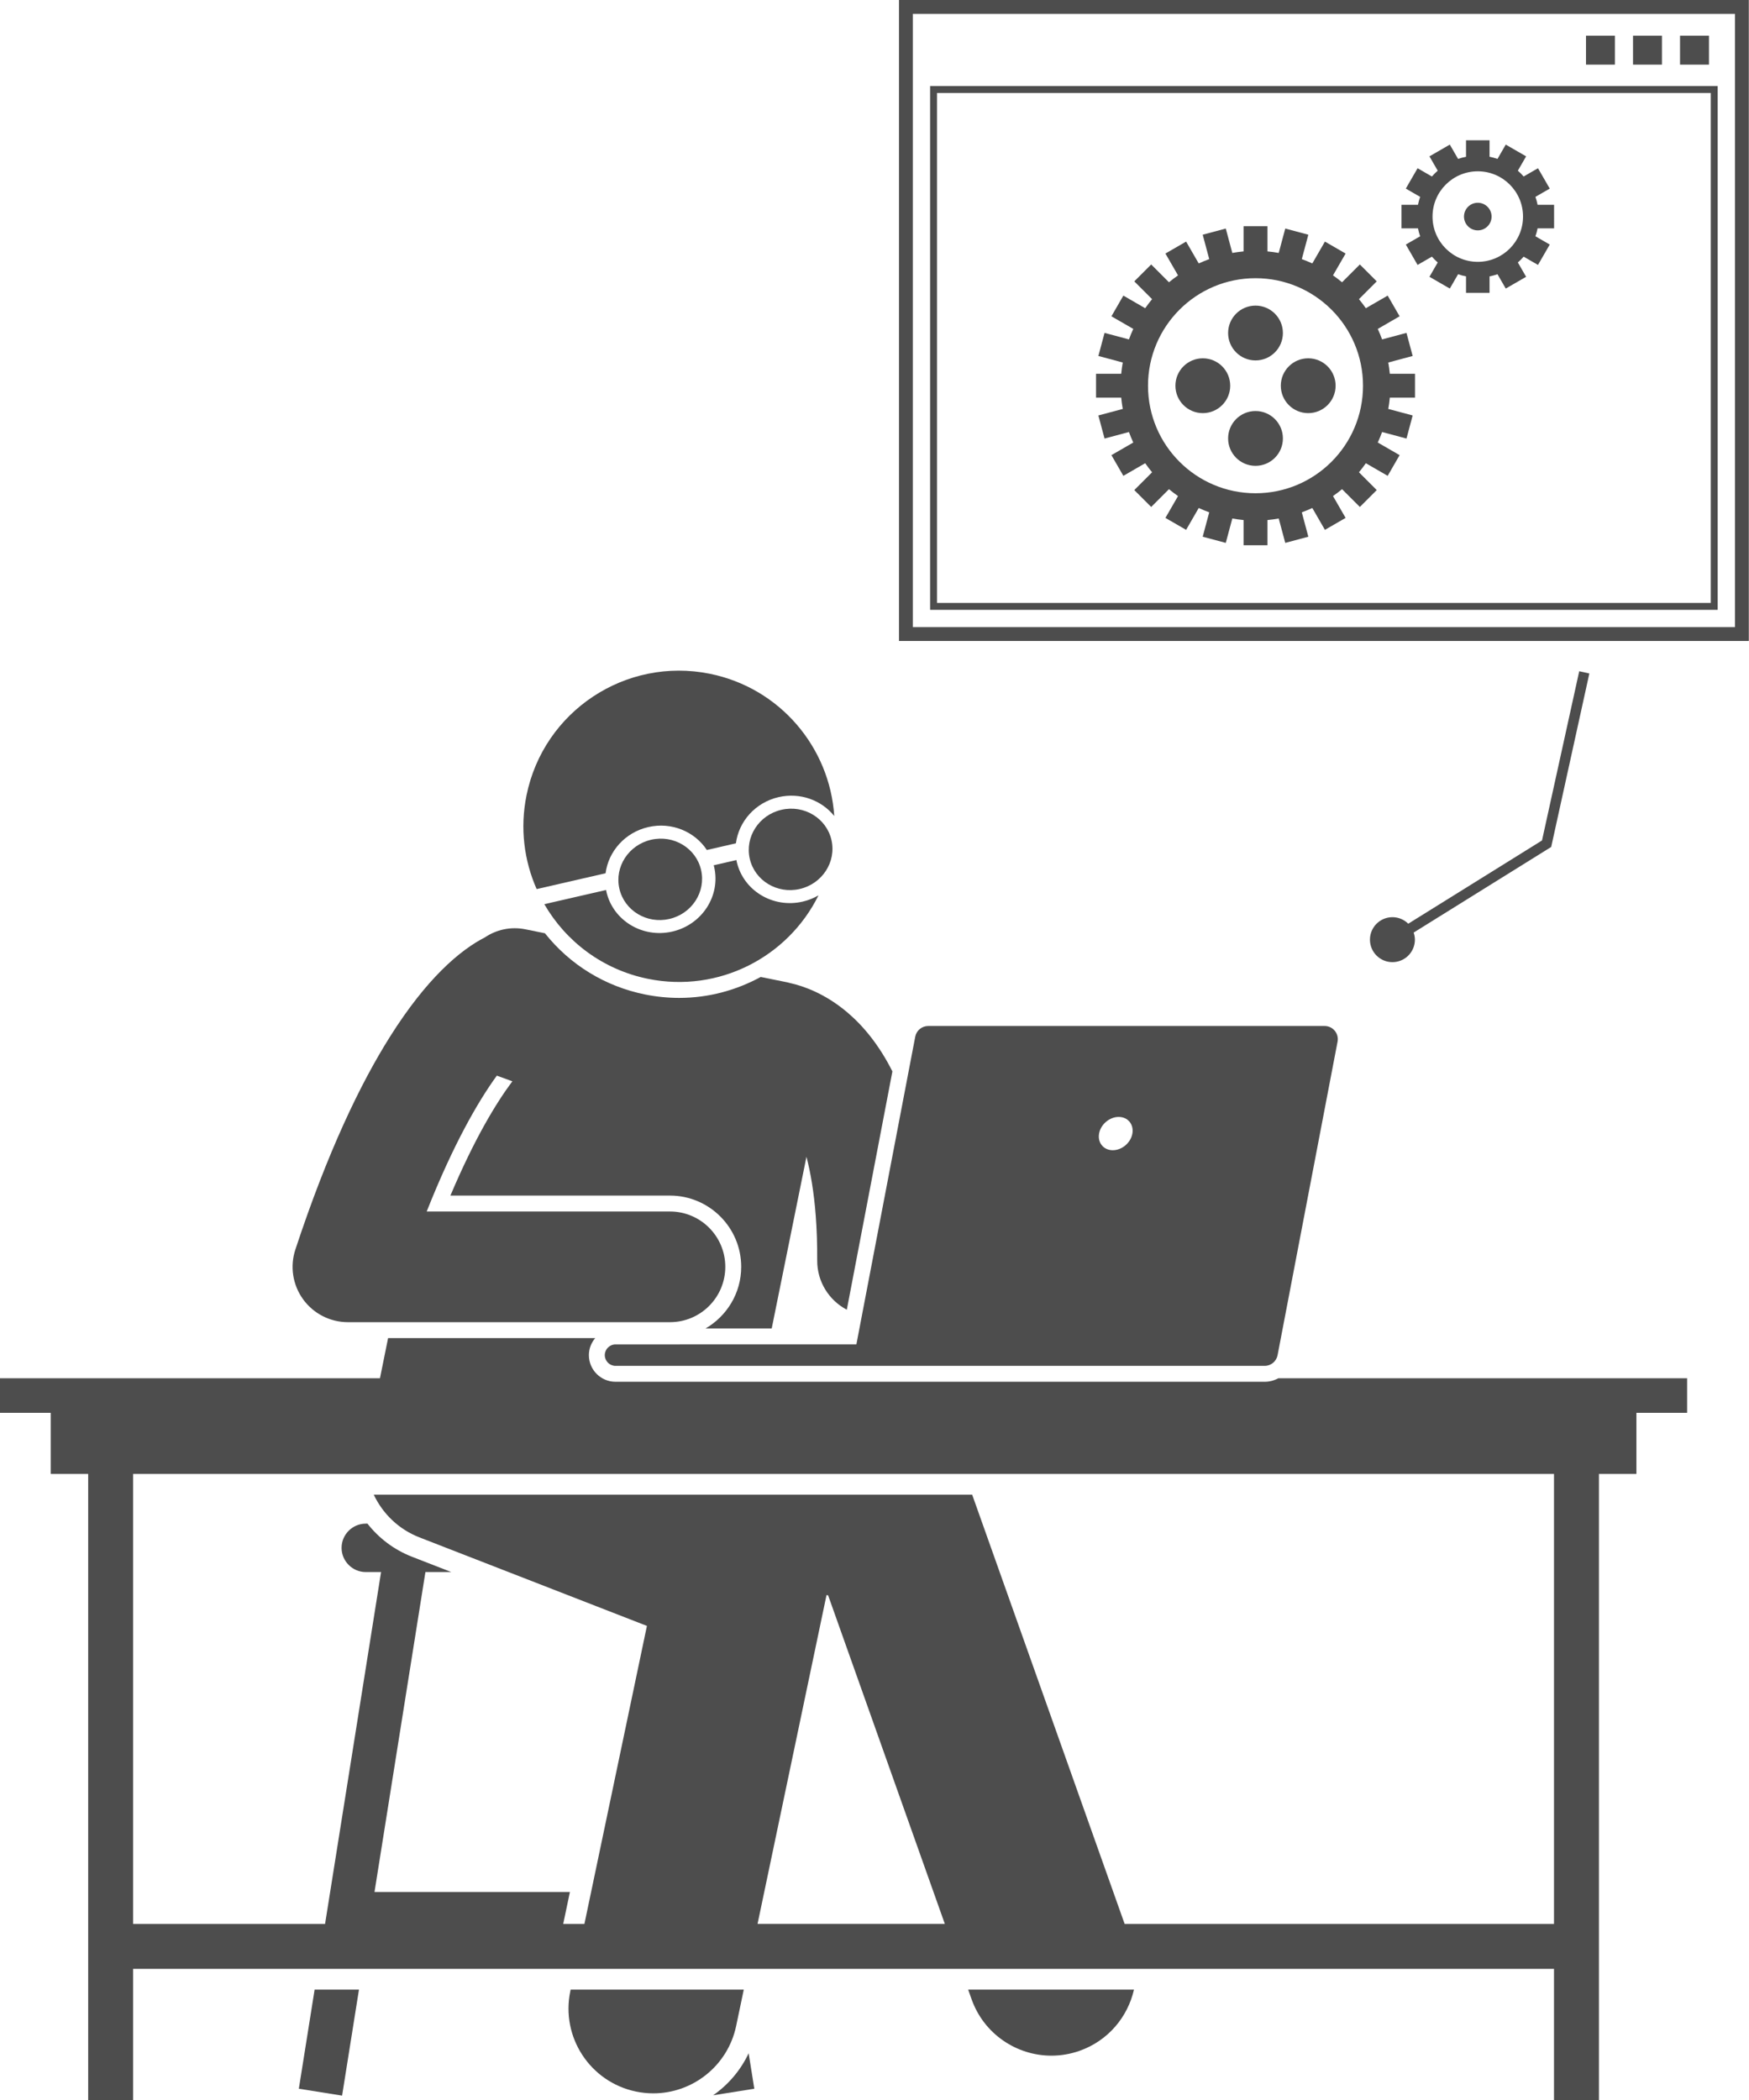 <?xml version="1.0" encoding="UTF-8" standalone="no"?><svg xmlns="http://www.w3.org/2000/svg" xmlns:xlink="http://www.w3.org/1999/xlink" fill="#4d4d4d" height="303.6" preserveAspectRatio="xMidYMid meet" version="1" viewBox="0.0 0.0 252.9 303.6" width="252.9" zoomAndPan="magnify"><g id="change1_1"><path d="M43.211 301.952L49.466 302.948 51.905 287.626 45.492 287.626z" fill="inherit"/><path d="M103.108,302.902l5.962-0.949l-0.817-5.131C107.093,299.286,105.306,301.379,103.108,302.902z" fill="inherit"/><path d="M140.489,289.019c1.783,5.019,6.504,8.152,11.543,8.152c1.361,0,2.745-0.229,4.101-0.71 c4.103-1.458,6.934-4.881,7.835-8.834h-23.973L140.489,289.019z" fill="inherit"/><path d="M82.512,287.626l-0.047,0.226c-1.389,6.621,2.853,13.115,9.474,14.504c0.849,0.178,1.694,0.263,2.528,0.263 c5.673,0,10.766-3.964,11.977-9.737l1.103-5.256H82.512z" fill="inherit"/><path d="M43.823,187.824c1.504,2.081,3.916,3.313,6.483,3.313H96.876c4.418,0,8-3.582,8-8s-3.582-8-8-8H61.699 c3.88-9.783,7.416-15.88,10.141-19.639l2.246,0.817c-2.333,3.114-5.452,8.239-8.959,16.522h31.749 c5.68,0,10.3,4.621,10.3,10.3c0,3.807-2.082,7.131-5.161,8.913h9.571l5.026-24.825 c0.6,2.303,1.079,5.107,1.339,8.505c0.15,1.959,0.229,4.111,0.214,6.481c-0.018,3.06,1.698,5.767,4.281,7.125 l6.593-34.451c-1.955-3.881-4.255-6.615-6.515-8.53c-3.234-2.74-6.372-3.819-8.279-4.242 c-0.137-0.036-0.272-0.077-0.412-0.105l-3.837-0.777c-3.536,1.928-7.56,3.028-11.79,3.028 c-1.65,0-3.314-0.168-4.945-0.498c-5.779-1.17-10.841-4.285-14.466-8.847l-2.828-0.573 c-2.119-0.429-4.208,0.055-5.866,1.178c-1.666,0.847-3.809,2.3-6.286,4.776c-2.242,2.243-4.753,5.333-7.427,9.577 c-4.298,6.823-9.008,16.625-13.676,30.753C41.905,183.066,42.318,185.743,43.823,187.824z" fill="inherit"/><path d="M116.055,130.343c-4.303,0.988-8.567-1.593-9.525-5.764c-0.019-0.082-0.027-0.164-0.043-0.247 l-3.292,0.756c0.021,0.081,0.05,0.158,0.069,0.241c0.958,4.172-1.753,8.354-6.056,9.342 c-4.303,0.988-8.567-1.593-9.525-5.764c-0.019-0.082-0.027-0.164-0.043-0.247l-8.933,2.051 c3.116,5.386,8.434,9.464,15.011,10.796c10.221,2.069,20.222-3.145,24.632-12.072 C117.652,129.841,116.884,130.152,116.055,130.343z" fill="inherit"/><path d="M93.737,119.564c3.375-0.775,6.719,0.651,8.47,3.313l4.203-0.965c0.414-3.159,2.8-5.902,6.176-6.677 c3.12-0.716,6.213,0.449,8.046,2.731c-0.649-9.882-7.813-18.504-17.986-20.564 c-12.179-2.466-24.051,5.408-26.517,17.588c-0.96,4.739-0.347,9.429,1.469,13.539l9.965-2.288 C87.975,123.082,90.362,120.34,93.737,119.564z" fill="inherit"/><path d="M115.635,128.515c3.261-0.749,5.317-3.92,4.591-7.082c-0.726-3.162-3.96-5.119-7.221-4.37 c-3.261,0.749-5.317,3.92-4.591,7.082C109.14,127.308,112.374,129.264,115.635,128.515z" fill="inherit"/><ellipse cx="95.471" cy="127.118" fill="inherit" rx="6.06" ry="5.875" transform="rotate(-12.933 95.487 127.135)"/><path d="M7.333,204.243v8.833H12.75v90.562h6.5v-19.012h205.453v19.012h6.5v-90.562h5.417v-8.833h7.333v-4.482v-0.518 h-59.104c-0.596,0.321-1.271,0.509-1.984,0.509H89.002c-2.123,0-3.851-1.727-3.851-3.851 c0-0.942,0.353-1.794,0.916-2.464H56.116l-1.175,5.806h-3.061H0v0.518v4.482H7.333z M109.539,278.126l9.973-47.535 l0.233,0.036l16.875,47.498h-3.184h-20.831H109.539z M224.703,278.126h-3h-55.9h-3.184l-22.044-62.049H54.046 c1.289,2.729,3.574,4.992,6.611,6.174l32.886,12.794l-9.038,43.081h-3.066l0.968-4.614H54.151l7.362-46.25h3.752 l-5.696-2.216c-2.612-1.016-4.799-2.698-6.435-4.784h-0.243c-1.925,0-3.5,1.575-3.5,3.5c0,1.925,1.575,3.5,3.5,3.5h2.21 l-8.097,50.864H22.25H19.25v-65.049h205.453V278.126z" fill="inherit"/><path d="M87.451,195.902c0,0.853,0.698,1.551,1.551,1.551h36.533h44.39h12.941c0.912,0,1.696-0.648,1.868-1.544 l8.674-45.327c0.224-1.172-0.674-2.259-1.868-2.259h-57.331c-0.912,0-1.696,0.648-1.868,1.544l-8.512,44.485 H89.001C88.149,194.351,87.451,195.049,87.451,195.902z M158.923,163.872c0.234-1.329,1.502-2.407,2.832-2.407 s2.217,1.078,1.983,2.407s-1.502,2.407-2.832,2.407S158.688,165.201,158.923,163.872z" fill="inherit"/><path d="M129.992,92.661h122.88V0H129.992V92.661z M131.992,2h118.88v88.661H131.992V2z" fill="inherit"/><path d="M134.491,88.16h113.881V12.438H134.491V88.16z M135.491,13.438h111.881v73.723H135.491V13.438z" fill="inherit"/><path d="M229.331 5.161H233.515V9.345H229.331z" fill="inherit"/><path d="M236.129 5.161H240.313V9.345H236.129z" fill="inherit"/><path d="M242.927 5.161H247.111V9.345H242.927z" fill="inherit"/><path d="M229.815,97.359l-1.465-0.322l-5.381,24.462l-19.341,12.035c-0.587-0.583-1.395-0.944-2.288-0.944 c-1.795,0-3.25,1.455-3.25,3.25s1.455,3.25,3.25,3.25s3.25-1.455,3.25-3.25c0-0.361-0.073-0.701-0.181-1.026 l19.889-12.376L229.815,97.359z" fill="inherit"/><path d="M200.741,52.405l3.526-0.945l-0.894-3.337l-3.526,0.945c-0.189-0.517-0.397-1.023-0.627-1.518l3.16-1.825 l-1.727-2.991l-3.157,1.823c-0.316-0.449-0.644-0.889-0.996-1.309l2.573-2.573l-2.443-2.442l-2.573,2.573 c-0.42-0.352-0.86-0.68-1.309-0.996l1.823-3.157l-2.991-1.727l-1.825,3.16 c-0.495-0.231-1.002-0.438-1.518-0.627l0.945-3.526l-3.337-0.894l-0.945,3.526 c-0.537-0.093-1.078-0.173-1.629-0.221v-3.643h-3.454v3.643c-0.551,0.048-1.092,0.128-1.629,0.221l-0.945-3.526 l-3.337,0.894l0.945,3.526c-0.517,0.189-1.023,0.397-1.518,0.627l-1.825-3.16l-2.991,1.727l1.823,3.157 c-0.449,0.316-0.889,0.644-1.309,0.996l-2.573-2.573l-2.443,2.442l2.573,2.573 c-0.352,0.42-0.68,0.86-0.996,1.309l-3.157-1.823l-1.727,2.991l3.16,1.825 c-0.231,0.495-0.438,1.002-0.627,1.518l-3.526-0.945l-0.894,3.337l3.526,0.945 c-0.093,0.537-0.173,1.078-0.221,1.629h-3.643v3.454h3.643c0.049,0.551,0.128,1.092,0.221,1.629l-3.526,0.945 l0.894,3.337l3.526-0.945c0.189,0.517,0.397,1.023,0.627,1.518l-3.16,1.825l1.727,2.991l3.157-1.823 c0.316,0.449,0.644,0.889,0.996,1.309l-2.573,2.573l2.443,2.442l2.573-2.573c0.42,0.352,0.86,0.68,1.309,0.996 l-1.823,3.157l2.991,1.727l1.825-3.16c0.495,0.231,1.002,0.438,1.518,0.627l-0.945,3.526l3.337,0.894 l0.945-3.526c0.537,0.093,1.078,0.173,1.629,0.221v3.643h3.454v-3.643c0.551-0.048,1.092-0.128,1.629-0.221 l0.945,3.526l3.337-0.894l-0.945-3.526c0.517-0.189,1.023-0.397,1.518-0.627l1.825,3.16l2.991-1.727 l-1.823-3.157c0.449-0.316,0.889-0.644,1.309-0.996l2.573,2.573l2.443-2.442l-2.573-2.573 c0.352-0.42,0.68-0.86,0.996-1.309l3.157,1.823l1.727-2.991l-3.16-1.825c0.231-0.495,0.438-1.002,0.627-1.518 l3.526,0.945l0.894-3.337l-3.526-0.945c0.093-0.537,0.173-1.078,0.221-1.629h3.643v-3.454h-3.643 C200.914,53.483,200.834,52.942,200.741,52.405z M181.543,71.305c-8.585,0-15.544-6.959-15.544-15.544 c0-8.585,6.959-15.544,15.544-15.544s15.544,6.959,15.544,15.544C197.087,64.346,190.128,71.305,181.543,71.305z" fill="inherit"/><path d="M177.581,48.142c0,2.188,1.774,3.962,3.962,3.962s3.962-1.774,3.962-3.962c0-2.188-1.774-3.962-3.962-3.962 S177.581,45.953,177.581,48.142z" fill="inherit"/><circle cx="181.543" cy="63.381" fill="inherit" r="3.962"/><circle cx="173.923" cy="55.761" fill="inherit" r="3.962"/><circle cx="189.163" cy="55.761" fill="inherit" r="3.962"/><path d="M222.019,28.459l2.07-1.195l-1.7-2.945l-2.071,1.196c-0.261-0.299-0.542-0.579-0.841-0.841l1.196-2.071 l-2.945-1.7l-1.195,2.07c-0.373-0.128-0.755-0.235-1.149-0.312v-2.385h-3.401v2.385 c-0.394,0.077-0.776,0.185-1.149,0.312l-1.195-2.07l-2.945,1.7l1.196,2.071 c-0.299,0.261-0.579,0.542-0.841,0.841l-2.071-1.196l-1.7,2.945l2.07,1.195 c-0.128,0.373-0.235,0.755-0.312,1.149h-2.385v3.401h2.385c0.077,0.394,0.185,0.776,0.312,1.149l-2.07,1.195 l1.7,2.945l2.071-1.196c0.261,0.299,0.542,0.579,0.841,0.841l-1.196,2.071l2.945,1.7l1.195-2.07 c0.373,0.128,0.755,0.235,1.149,0.312v2.385h3.401v-2.385c0.394-0.077,0.776-0.185,1.149-0.312l1.195,2.07 l2.945-1.7l-1.196-2.071c0.299-0.261,0.579-0.542,0.841-0.841l2.071,1.196l1.7-2.945l-2.07-1.195 c0.128-0.373,0.235-0.755,0.312-1.149h2.385V29.608h-2.385C222.254,29.214,222.146,28.832,222.019,28.459z M213.682,37.851c-3.614,0-6.543-2.929-6.543-6.543s2.929-6.543,6.543-6.543s6.543,2.929,6.543,6.543 S217.296,37.851,213.682,37.851z" fill="inherit"/><path d="M215.679,31.308c0-1.102-0.894-1.996-1.996-1.996s-1.996,0.894-1.996,1.996s0.894,1.996,1.996,1.996 S215.679,32.411,215.679,31.308z" fill="inherit"/></g></svg>